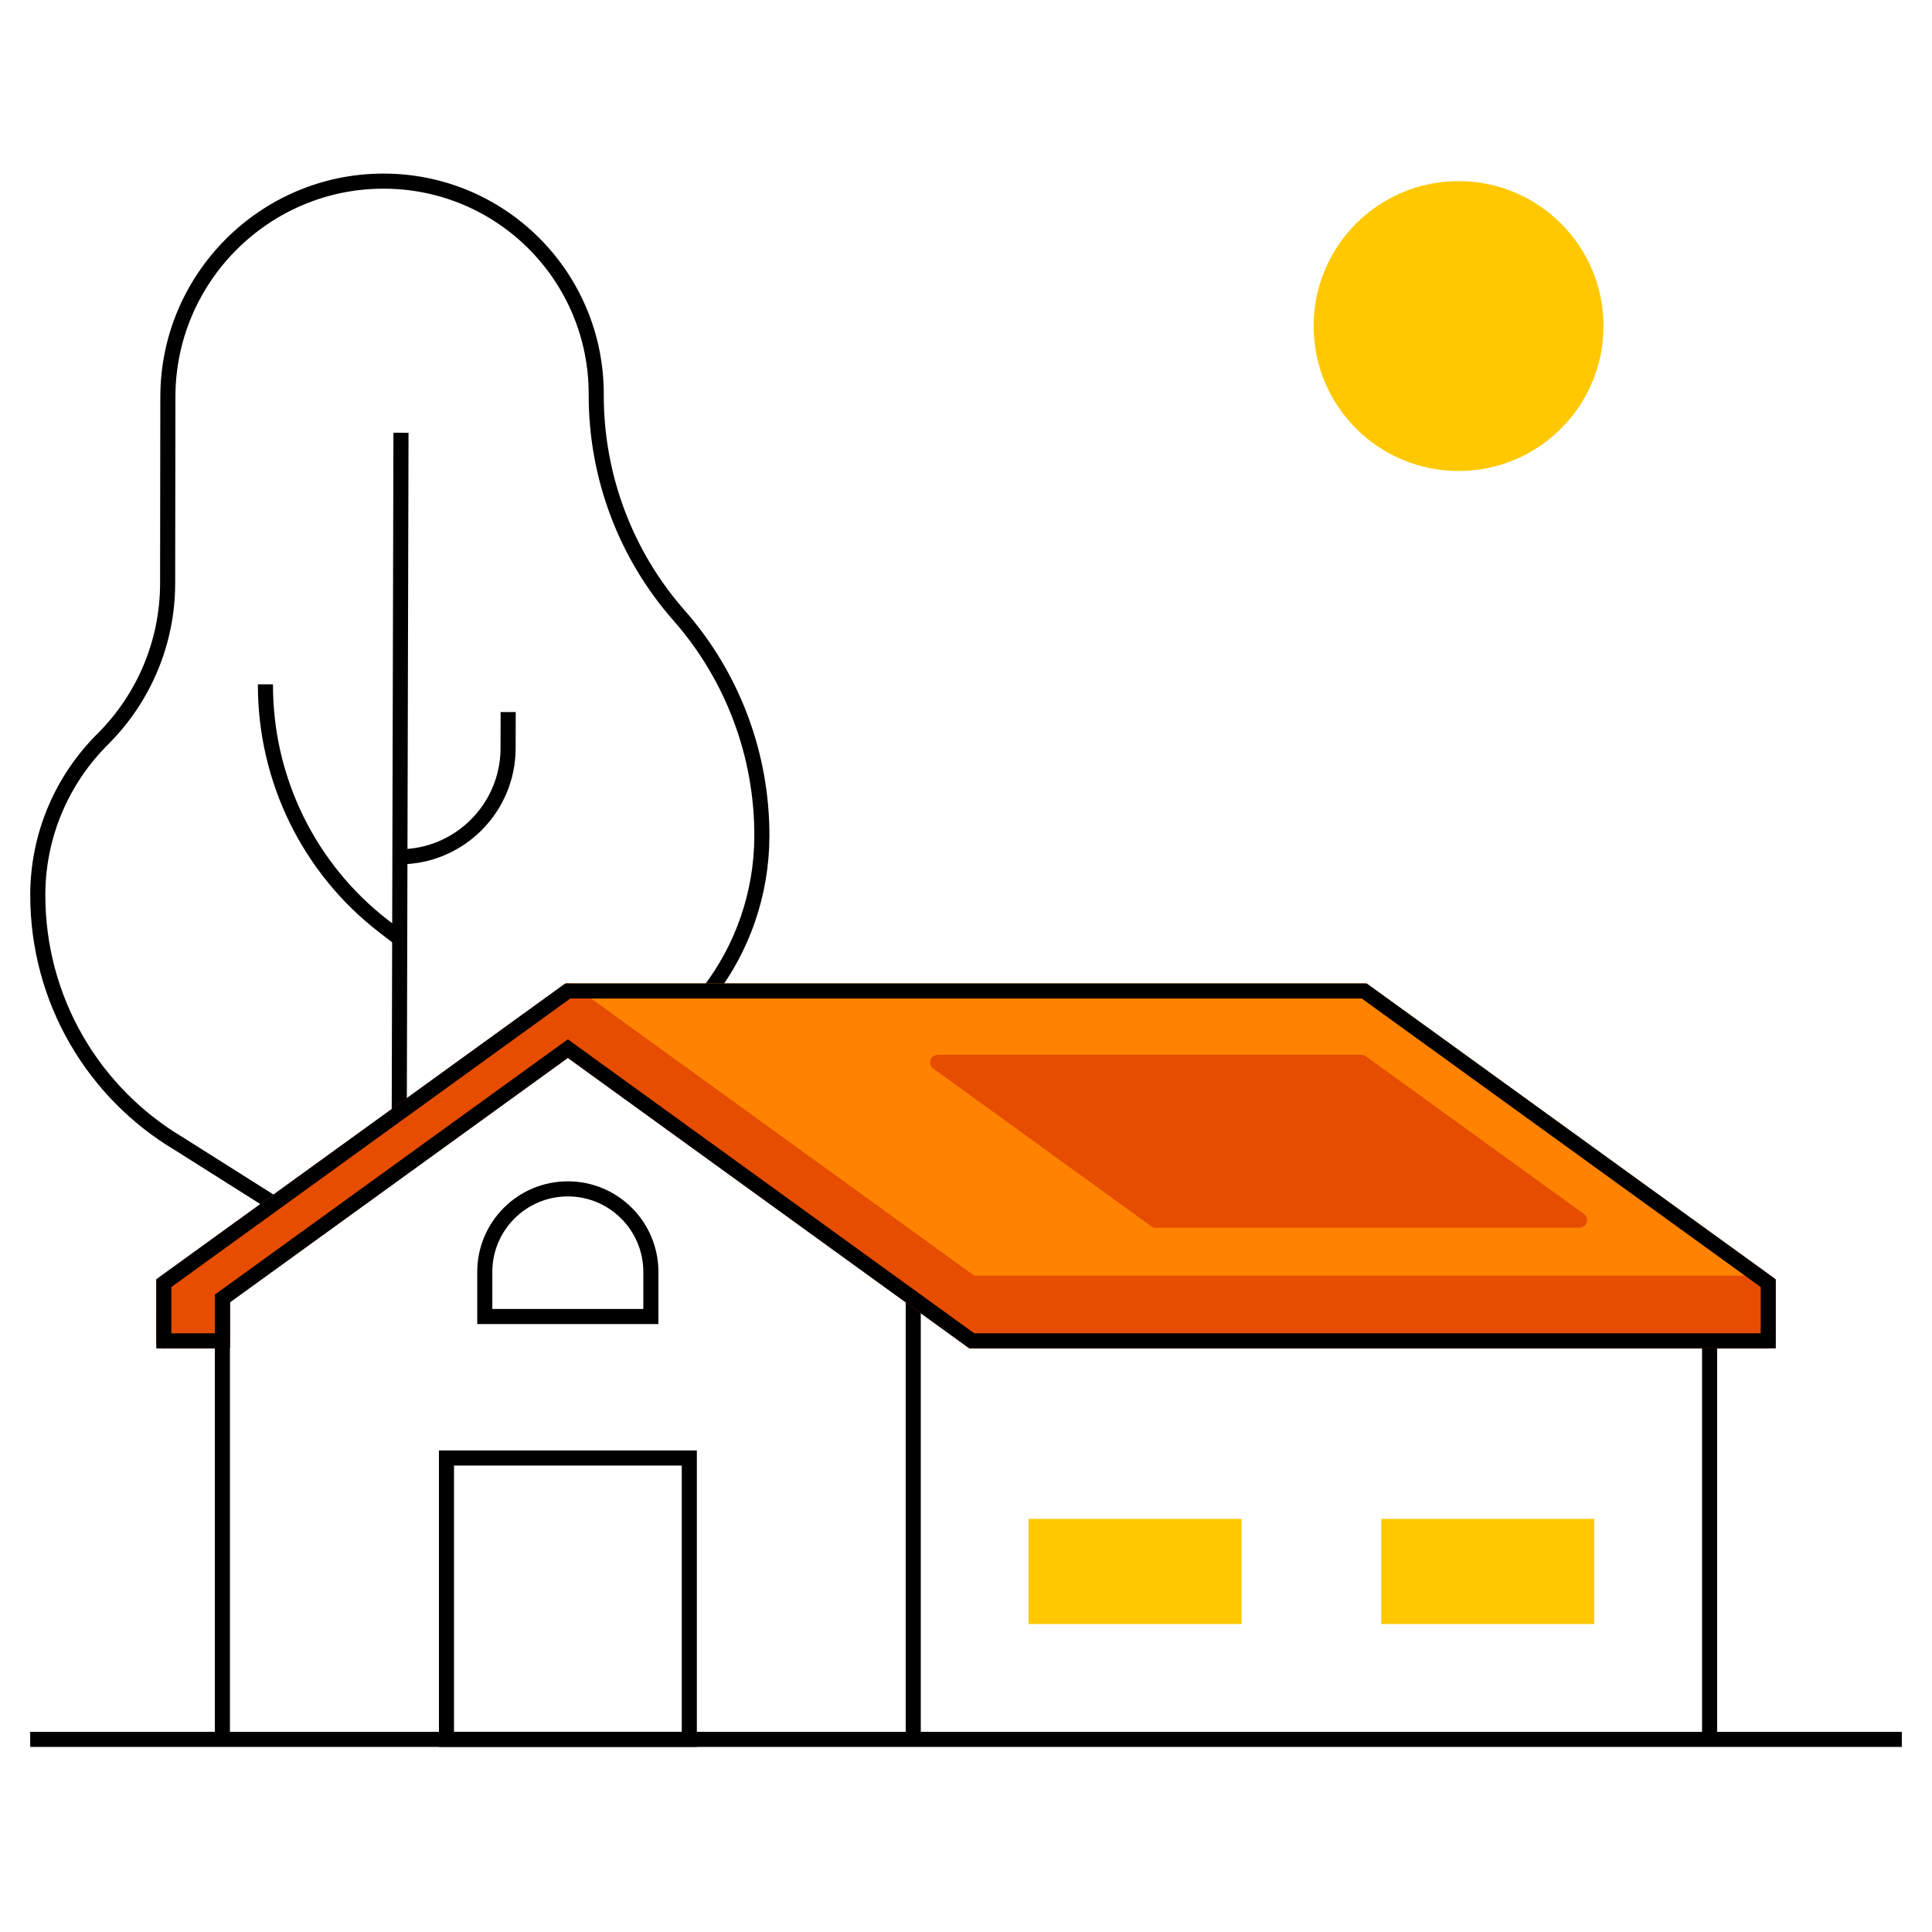 <svg width="64" height="64" viewBox="0 0 64 64" fill="none" xmlns="http://www.w3.org/2000/svg">
<path d="M23.502 32.831C24.587 31.405 25.23 29.626 25.238 27.704C25.246 25.007 24.27 22.407 22.495 20.388C20.72 18.373 19.744 15.769 19.751 13.072C19.759 9.15 16.593 5.985 12.675 6C8.758 6.016 5.573 9.209 5.561 13.13L5.553 19.338C5.549 21.268 4.774 23.12 3.403 24.484C2.031 25.848 1.256 27.7 1.252 29.63C1.244 33.144 3.116 36.213 5.921 37.884L9.564 40.185" stroke="black" stroke-width="0.5" stroke-miterlimit="10"/>
<path d="M13.283 14.335L13.225 37.31" stroke="black" stroke-width="0.5" stroke-miterlimit="10"/>
<path d="M8.793 22.67C8.785 25.817 10.235 28.777 12.714 30.687L13.234 31.087" stroke="black" stroke-width="0.5" stroke-miterlimit="10"/>
<path d="M16.834 23.588L16.831 24.79C16.827 26.766 15.222 28.374 13.246 28.382" stroke="black" stroke-width="0.5" stroke-miterlimit="10"/>
<path d="M41.129 50.315H34.072V53.798H41.129V50.315Z" fill="#FFC800"/>
<path d="M52.812 50.315H45.756V53.798H52.812V50.315Z" fill="#FFC800"/>
<path d="M5.426 44.417H7.367V42.417L5.426 43.417V44.417Z" fill="#E54D00" stroke="#E54D00" stroke-width="0.5" stroke-miterlimit="10" stroke-linejoin="round"/>
<path d="M1 57.619H63" stroke="black" stroke-width="0.5" stroke-miterlimit="10"/>
<path d="M30.252 57.619V43.014" stroke="black" stroke-width="0.5" stroke-miterlimit="10"/>
<path d="M7.367 43.014V57.619" stroke="black" stroke-width="0.5" stroke-miterlimit="10"/>
<path d="M18.811 32.827H45.191L58.576 42.507H32.191L18.811 32.827Z" fill="#FF8200" stroke="#FF8200" stroke-width="0.5" stroke-miterlimit="10" stroke-linejoin="round"/>
<path d="M56.633 57.619V44.417" stroke="black" stroke-width="0.5" stroke-miterlimit="10"/>
<path d="M5.426 42.507L18.81 32.827L32.19 42.507V44.417L18.81 34.737L5.426 44.417V42.507Z" fill="#E64D00" stroke="#E64D00" stroke-width="0.5" stroke-miterlimit="10" stroke-linejoin="round"/>
<path d="M58.571 42.507H32.19V44.417H58.571V42.507Z" fill="#E64D00" stroke="#E64D00" stroke-width="0.5" stroke-miterlimit="10" stroke-linejoin="round"/>
<path d="M38.282 40.418H52.325L45.102 35.194H31.062L38.282 40.418Z" fill="#E64D00" stroke="#E64D00" stroke-width="0.5" stroke-miterlimit="10" stroke-linejoin="round"/>
<path d="M22.834 57.618L22.834 48.298L14.79 48.298L14.79 57.618L22.834 57.618Z" stroke="black" stroke-width="0.5" stroke-miterlimit="10"/>
<path d="M21.561 43.611V42.135C21.561 40.615 20.329 39.383 18.81 39.383C17.291 39.383 16.059 40.615 16.059 42.135V43.611H21.561Z" stroke="black" stroke-width="0.5" stroke-miterlimit="10"/>
<path d="M48.317 15.602C50.968 15.602 53.118 13.453 53.118 10.801C53.118 8.15 50.968 6 48.317 6C45.665 6 43.516 8.15 43.516 10.801C43.516 13.453 45.665 15.602 48.317 15.602Z" fill="#FFC800"/>
<path d="M45.191 32.827H18.81L5.426 42.507V44.417H7.367V43.014L18.81 34.737L32.19 44.417H58.575V42.507L45.191 32.827Z" stroke="black" stroke-width="0.5" stroke-miterlimit="10"/>
</svg>

